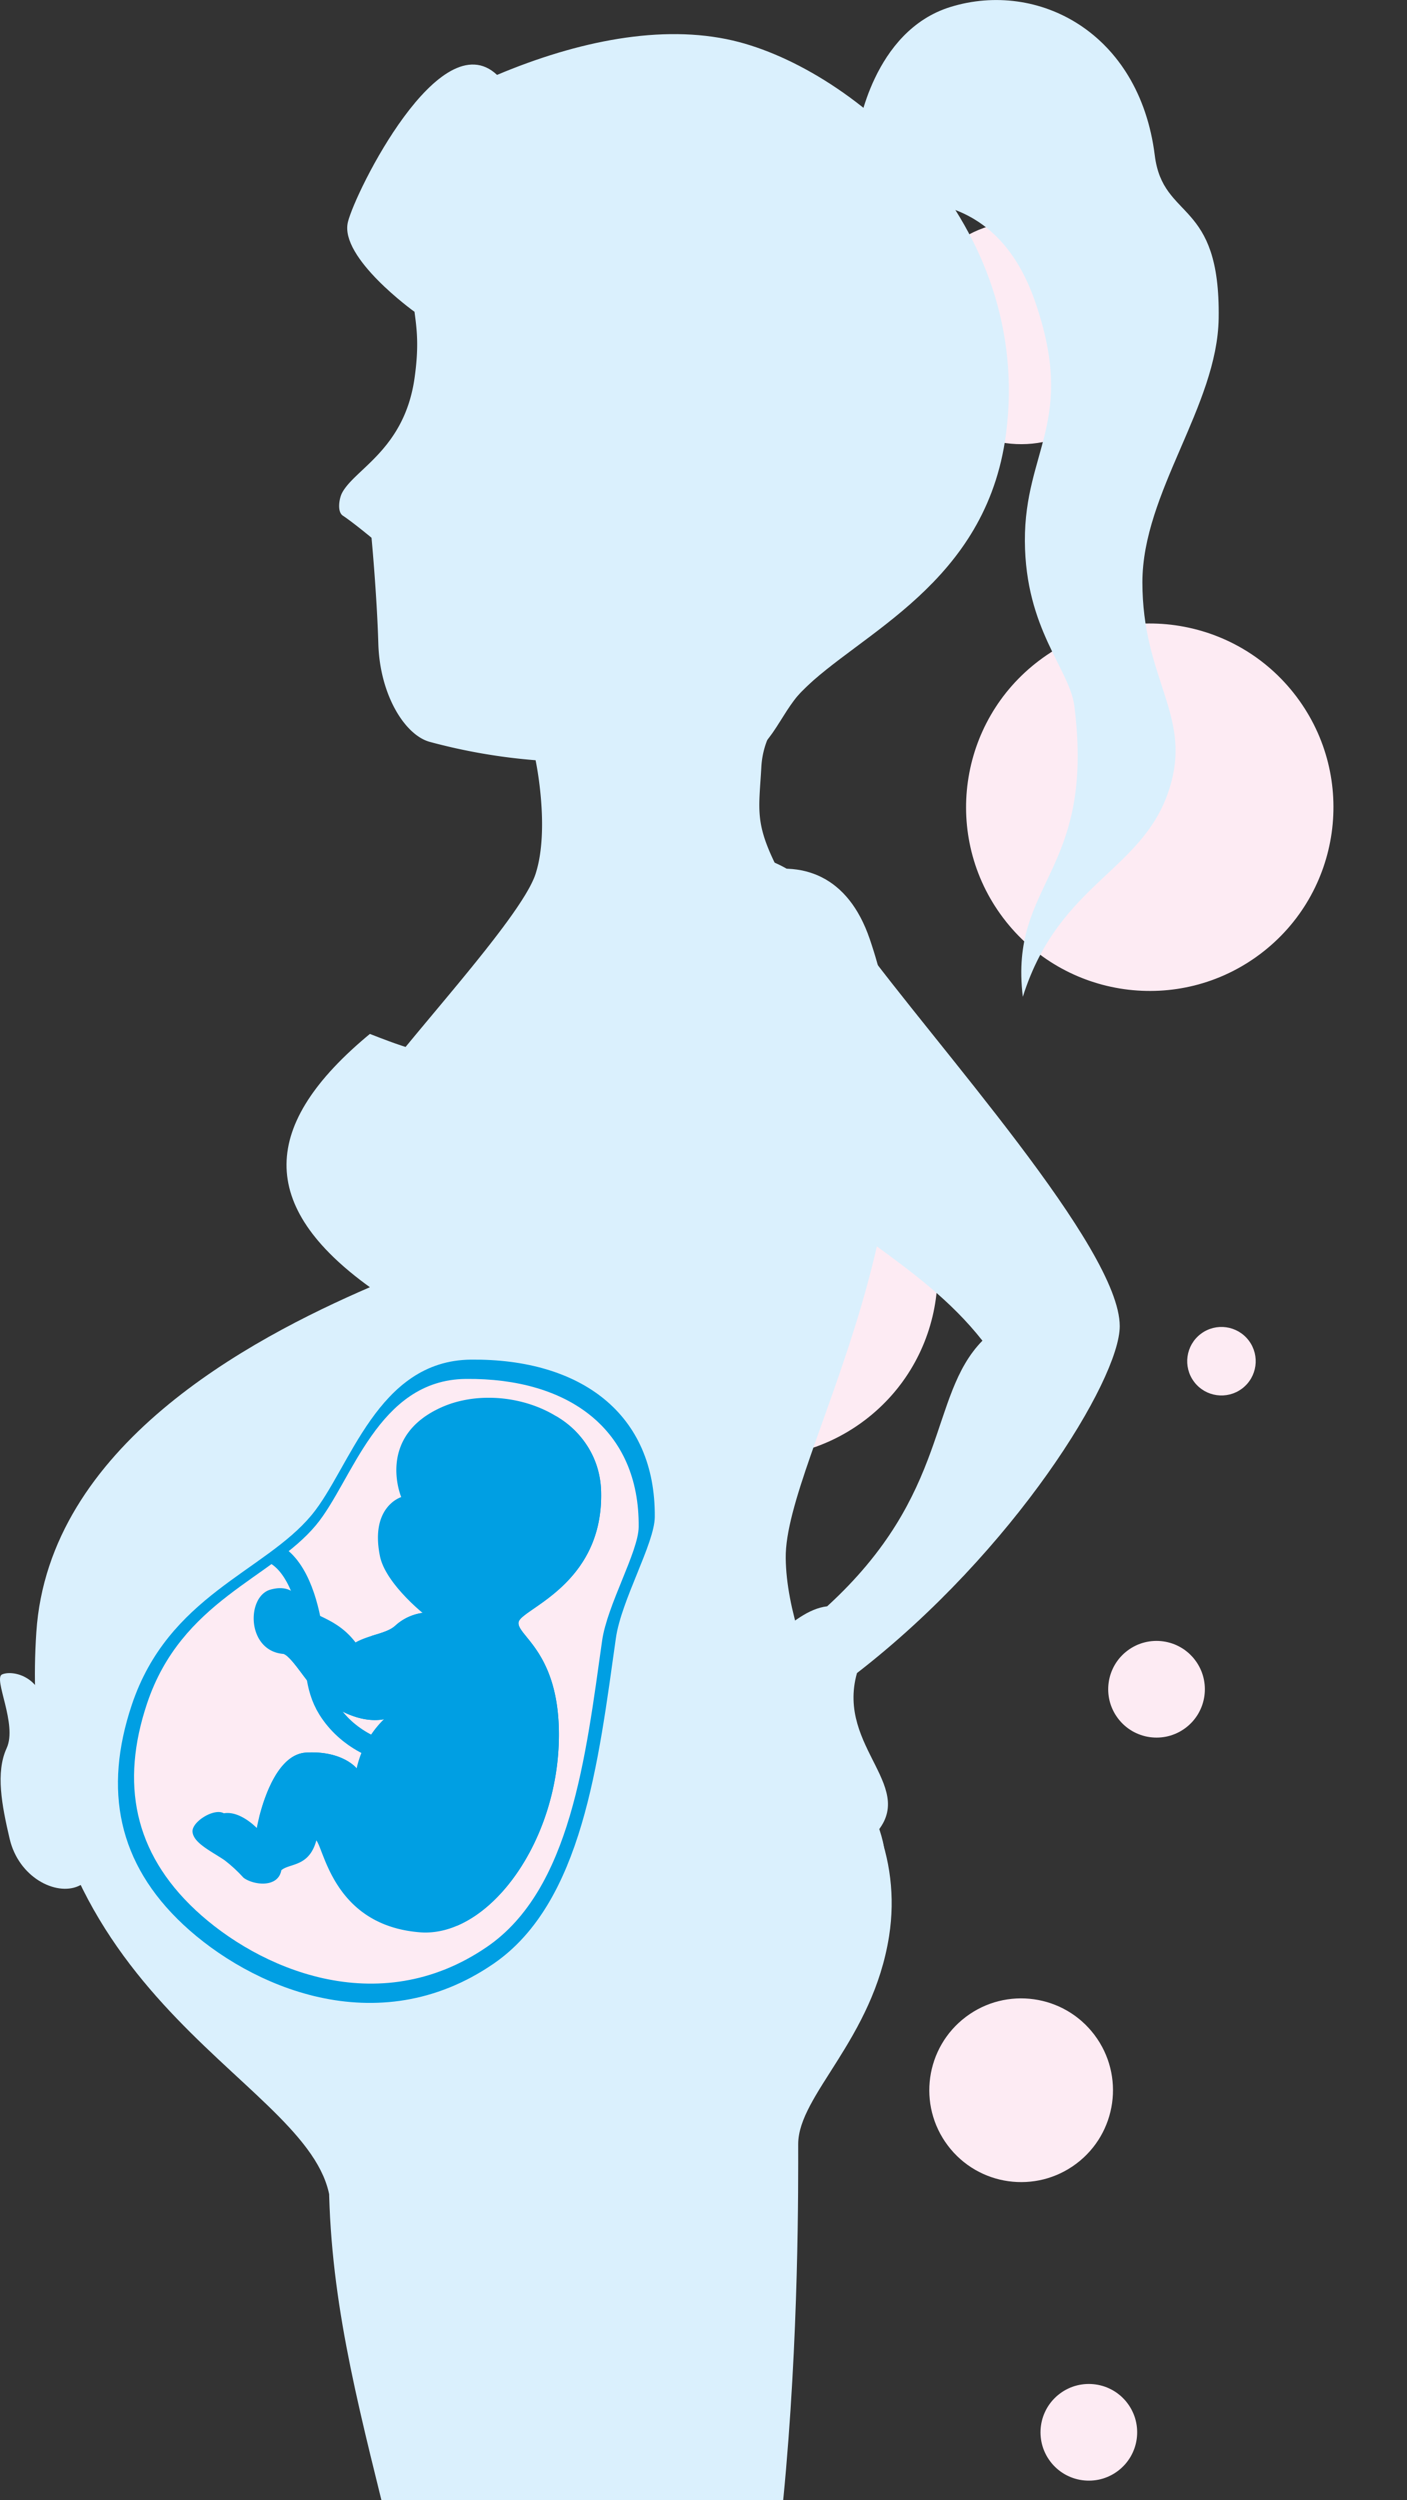 <svg xmlns="http://www.w3.org/2000/svg" width="268.645" height="477.224" viewBox="0 0 268.645 477.224">
  <rect x="0" y="0" width="268.645" height="477.224" fill="#333333" stroke="none"/>
  <ellipse id="Ellipse_613" data-name="Ellipse 613" cx="35.071" cy="35.071" rx="35.071" ry="35.071" transform="translate(137.038 292.264) rotate(-127)" fill="#fdebf3"/>
  <ellipse id="Ellipse_557" data-name="Ellipse 557" cx="35.071" cy="35.071" rx="35.071" ry="35.071" transform="translate(212.627 203.204) rotate(-127)" fill="#fdebf3"/>
  <ellipse id="Ellipse_558" data-name="Ellipse 558" cx="17.536" cy="17.535" rx="17.536" ry="17.535" transform="translate(191.521 423.56) rotate(-127)" fill="#fdebf3"/>
  <ellipse id="Ellipse_560" data-name="Ellipse 560" cx="21.254" cy="21.254" rx="21.254" ry="21.254" transform="translate(190.789 93.298) rotate(-127)" fill="#fdebf3"/>
  <ellipse id="Ellipse_561" data-name="Ellipse 561" cx="9.229" cy="9.229" rx="9.229" ry="9.229" transform="translate(219.006 335.383) rotate(-127)" fill="#fdebf3"/>
  <g id="Group_2657" data-name="Group 2657" transform="translate(0)">
    <g id="Group_2659" data-name="Group 2659" transform="translate(0 0)">
      <path id="Path_2561" data-name="Path 2561" d="M309.374-207.329s-.15,5.013-.191,13.3c-.011,2.48,24.669-7.864,34.034,19.294,7.875,22.835-2.05,28.271-1.967,45.668.079,16.873,8.567,24.469,9.446,31.494,4.032,32.114-12.5,33.462-9.84,55.507,7.084-22.44,23.773-23.944,28.342-40.941,3.545-13.177-5.511-20.077-5.511-38.186,0-17.146,14.314-33.659,14.564-50.391.348-22.932-10.627-18.5-12.2-31.1-2.938-23.507-22.326-33.463-38.972-28.344C312.157-226.449,309.374-207.329,309.374-207.329Z" transform="translate(-145.564 232.346)" fill="#daf0fd"/>
      <path id="Path_2562" data-name="Path 2562" d="M178.82,371.159h76.721c3.046-31.075,2.86-60.716,2.86-67.924v-.013c.016-9.4,14.283-20,17.363-39.748,4.695-30.074-25.206-55.112-56.3-55.112s-61.988,44.37-61.988,74.813c0,4.891,10.146,16.8,11.369,21.316C168.216,328.024,172.972,347.512,178.82,371.159ZM258.4,303.525v0Zm0,.669c0,.322,0,.693,0,1.069C258.4,304.948,258.4,304.592,258.4,304.194Zm0,1.393v0Zm0,.912c0,.04,0,.078,0,.116C258.4,306.579,258.4,306.539,258.4,306.5Zm0,.289v0Zm0,.441v0Z" transform="translate(-105.999 106.065)" fill="#daf0fd"/>
      <path id="Path_2563" data-name="Path 2563" d="M256.056-81.9c-.463,8.307-1.336,10.742,3.176,19.6s15.426,17.513,17.509,24.6S194.709,4.617,181.309-19.563c6.059-9.169,28.862-33.284,31.641-41.9s0-21.681,0-21.681a111.023,111.023,0,0,1-20.315-3.535c-4.725-1.388-9.43-9.02-9.713-18.709-.279-9.45-1.3-20.226-1.3-20.226s-3.451-2.871-5.484-4.227c-1.118-.745-.679-3.285-.16-4.291,2.4-4.626,11.918-8.3,13.861-21.962s-2.674-13.081,1.181-28.344c5.971-23.644,33.183-36.715,58.2-30.879,23.325,5.445,53.787,28.073,48.418,68.388C292.326-107.015,257.147-101.491,256.056-81.9Z" transform="translate(-110.686 228.265)" fill="#daf0fd"/>
      <path id="Path_2564" data-name="Path 2564" d="M252.111-85.726c-5.836-.138-17.1-14.807-14.08-41.072,5.234-45.5-31.439-29.847-43.529-58.2-.8,3.528-4.124,14.477-4.124,14.477s-14.391-10.321-12.722-17.144c1.416-5.791,17.585-38.319,28.475-28.084,15.412-6.488,31.465-9.723,45.031-6.561,23.324,5.447,57.5,34.9,52.13,75.215-3.805,28.555-28,37.891-38.957,48.987C259.977-93.691,257.945-85.586,252.111-85.726Z" transform="translate(-111.227 230.047)" fill="#daf0fd"/>
      <path id="Path_2565" data-name="Path 2565" d="M251.893-105.239s1.43,8.72,5.522,13.828c5.668,7.082,16.26-5.256,18.315-13.93,2.286-9.642-7.57-14.731-12.2-13.651C259.323-118.009,251.893-105.239,251.893-105.239Z" transform="translate(-130.623 200.751)" fill="#daf0fd"/>
      <path id="Path_2566" data-name="Path 2566" d="M152.946,259.945c5.25,22.57,107.5-56.238,105.993-65.966s-18.5-35.505-18.731-55.049,33.067-68.5,16.036-118.2C248.028-3.258,221.381,7.607,203.46,32.3c-13.431,18.506-34.124,9.866-42.648,6.565-20.924,17.3-21.521,32.833,0,48.352-22.988,9.939-61.345,30.267-63.69,65.884C92.551,222.444,147.7,237.373,152.946,259.945Z" transform="translate(-90.188 158.498)" fill="#daf0fd"/>
      <path id="Path_2567" data-name="Path 2567" d="M274,50.081c16.356,18.084,33.781,24.452,45.824,39.759-10.392,10.606-6.064,29.135-29.64,50.7-7.283.885-12.525,10.764-22.1,12.155-3.514.511-5.024,6.336,7.657,4.468,3.708-.544-3.8,8.255-7.795,9.839-3.448,1.367,29.068,19.325,30.879,17.546,9.425-9.284-7.019-16.831-2.957-31.256,30.1-23.3,50.175-56.053,50.175-66.226,0-14.944-35.088-53.548-49.926-73.867S270.589-4.16,263.471,1.035C254.066,7.907,256.719,30.976,274,50.081Z" transform="translate(-132.245 166.082)" fill="#daf0fd"/>
      <path id="Path_2568" data-name="Path 2568" d="M105.255,235.767c4.443,10.161,1.826,13.975-2.481,15.856s-11.368-1.677-13.095-9.044c-1.506-6.438-2.7-12.669-.571-17.3,2.1-4.542-2.622-13.311-.874-14.076,2.092-.915,7.977.453,8.245,7.454C96.713,224.806,102.977,230.548,105.255,235.767Z" transform="translate(-87.837 108.425)" fill="#daf0fd"/>
    </g>
    <g id="Group_2661" data-name="Group 2661" transform="translate(22.519 259.535)">
      <path id="Path_2569" data-name="Path 2569" d="M130.811,237.88c12.577,11.74,36.957,22.694,59.2,7.433,17-11.661,20.029-38.545,23.362-62.136,1.03-7.277,7.379-18.074,7.427-23.122.189-19.716-14.133-30.263-35.095-30.059-17.923.172-23.046,20.74-30.394,29.629-9.016,10.9-27.4,15.368-34.386,36.332C115.551,212.072,118.235,226.142,130.811,237.88Z" transform="translate(-118.301 -129.994)" fill="#009fe3"/>
      <path id="Path_2570" data-name="Path 2570" d="M134.218,236.389c11.826,11.037,34.739,21.335,55.651,6.989,15.979-10.962,18.827-36.236,21.959-58.409.965-6.843,6.94-16.991,6.985-21.739.179-18.53-13.287-28.443-32.993-28.253-16.846.165-21.662,19.5-28.569,27.85-8.473,10.245-25.757,14.449-32.322,34.155C119.874,212.133,122.4,225.357,134.218,236.389Z" transform="translate(-119.386 -131.293)" fill="#fdebf3"/>
      <path id="Path_2571" data-name="Path 2571" d="M159.012,180.284c4.609,2.725,6.5,10.48,7.125,15.513s.209,9.642,2.934,14.043c3.561,5.66,9.641,8.385,15.72,9.224.421,0,.838.208,1.26.208" transform="translate(-128.919 -143.11)" fill="none" stroke="#009fe3" stroke-miterlimit="10" stroke-width="3.97"/>
      <g id="Group_2660" data-name="Group 2660" transform="translate(14.24 7.28)">
        <path id="Path_2572" data-name="Path 2572" d="M181.495,180.91s-7.085-5.7-8.136-10.8c-1.954-9.5,4.056-11.306,4.056-11.306s-4.894-11.546,7.736-17.161c11.6-5.159,29.99.951,30.426,16.029.51,17.875-15.251,22.455-15.748,24.988s7.654,5.522,7.693,21.365c.056,20.589-13.48,38.942-26.6,37.854-16.186-1.333-18.146-15.525-19.714-17.545-1.387,5.119-5.07,4.324-6.682,5.694-.648,3.519-5.5,2.8-7.252,1.411a27.043,27.043,0,0,0-3.647-3.355c-2.554-1.717-5.918-3.279-6.064-5.413-.13-1.887,4.119-4.571,5.985-3.508,3.116-.54,6.288,2.811,6.288,2.811s2.414-13.989,9.4-14.4,9.667,3.01,9.667,3.01a18.8,18.8,0,0,1,5.2-9.369c-4.107.775-8.592-1.486-11.142-3.563-3.362-2.734-6.1-8.167-8.023-8.905-7.085-.568-7.132-10.981-2.486-12.284,3.514-.988,5.225.824,6.016,2.853,2.02,2.269,6.612,2.48,10.22,7.232,2.76-1.531,5.97-1.664,7.633-3.238A9.62,9.62,0,0,1,181.495,180.91Z" transform="translate(-137.565 -139.842)" fill="#009fe3"/>
        <path id="Path_2573" data-name="Path 2573" d="M212.609,187.462c.021-5.848,5.081-8.535,8.211-13.1a33.811,33.811,0,0,0,5.737-13.164c.981-5.519.79-11.75-1.779-16.587a17.007,17.007,0,0,1,8.582,14.3c.51,17.875-15.251,22.455-15.748,24.988s7.654,5.523,7.694,21.365c.045,16.88-9.048,32.246-19.552,36.639,2.317-2.3,7.177-11.418,9.1-17.115C222.693,201.522,212.6,190.445,212.609,187.462Z" transform="translate(-155.349 -141.087)" fill="#009fe3"/>
        <path id="Path_2574" data-name="Path 2574" d="M188.392,197.8a9.7,9.7,0,0,1,5.171-2.407c-.734,1.523-.157,1.363-1.161,1.915a11.1,11.1,0,0,0-2.04,1.547c-2.136,1.9-4.163,1.85-6.525.934C185.641,199.223,187.327,198.8,188.392,197.8Z" transform="translate(-149.633 -154.329)" fill="#009fe3"/>
        <path id="Path_2575" data-name="Path 2575" d="M161.314,235.482c-3.357,2.628-6.827,9.5-6.49,8.184,1.007-3.952,3.675-11.9,8.91-12.2,6.985-.407,9.667,3.01,9.667,3.01l3.1,3.209S166.935,231.089,161.314,235.482Z" transform="translate(-142.06 -163.728)" fill="#009fe3"/>
        <path id="Path_2576" data-name="Path 2576" d="M177.146,214.852c1.26.3,4.372.54,3.989,2.218a3,3,0,0,0-.041.331,3.179,3.179,0,0,0-.769,1.151c-4.057.679-8.453-1.538-10.965-3.588-2.942-2.394-5.409-6.862-7.269-8.428a4.019,4.019,0,0,0,.256-.322c2.788,1.573,4.86,3.8,7.45,5.715A19.489,19.489,0,0,0,177.146,214.852Z" transform="translate(-143.961 -157.152)" fill="#009fe3"/>
      </g>
    </g>
  </g>
  <ellipse id="Ellipse_614" data-name="Ellipse 614" cx="9.229" cy="9.229" rx="9.229" ry="9.229" transform="translate(206.081 477.224) rotate(-127)" fill="#fdebf3"/>
  <ellipse id="Ellipse_615" data-name="Ellipse 615" cx="6.54" cy="6.54" rx="6.54" ry="6.54" transform="translate(231.931 268.999) rotate(-127)" fill="#fdebf3"/>
</svg>
